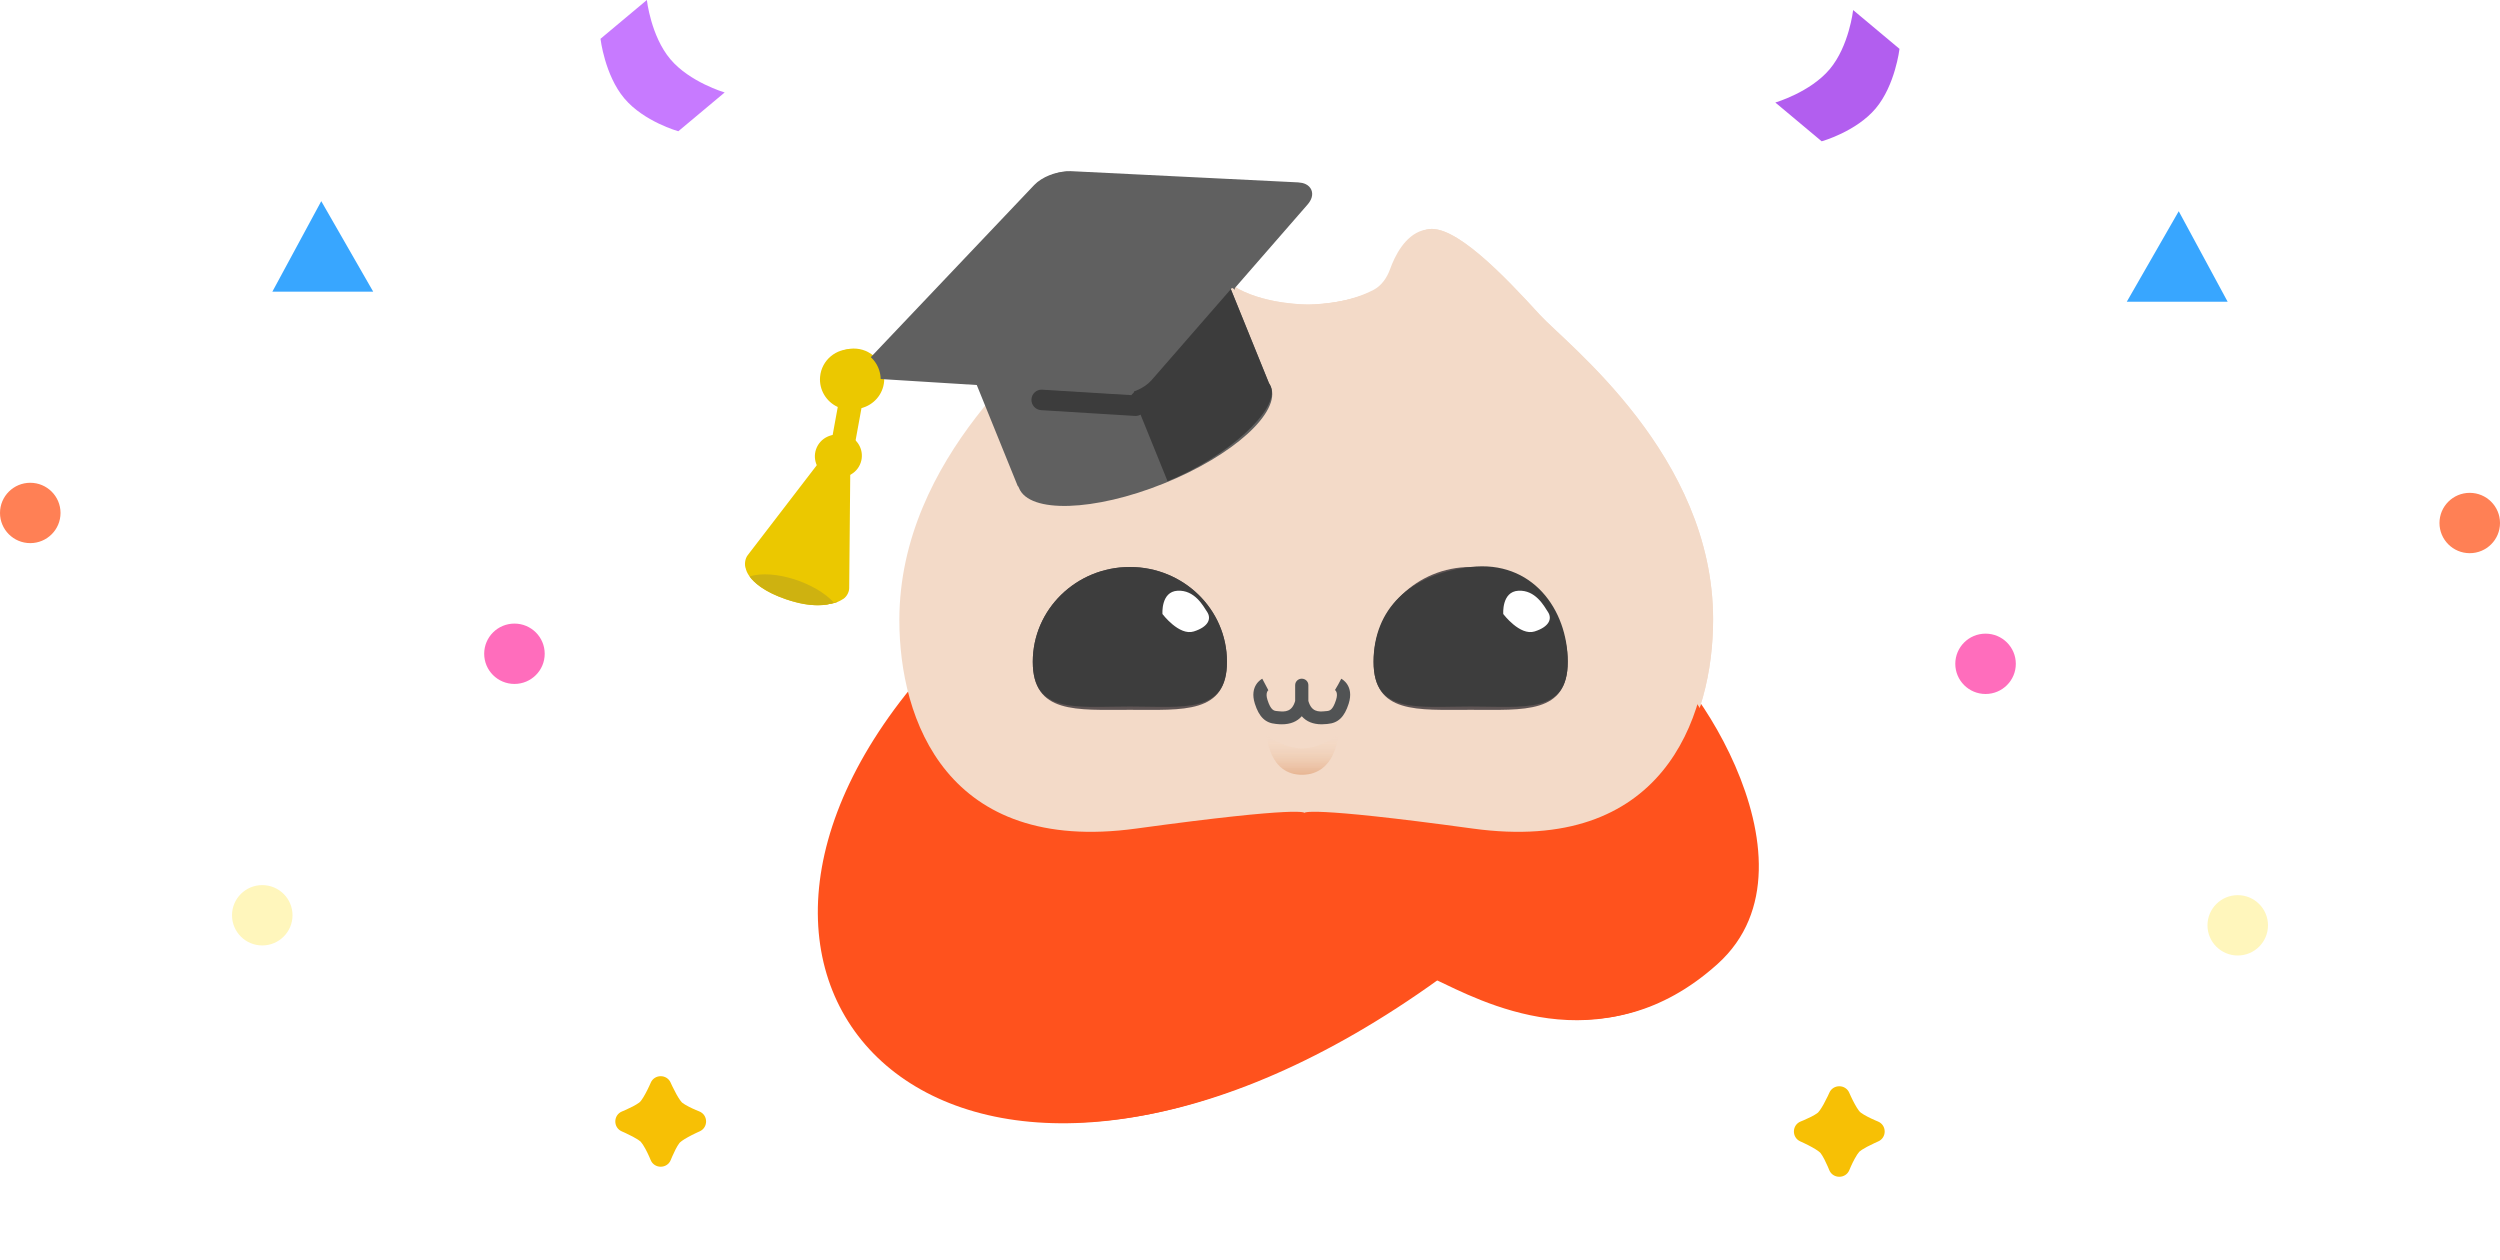 <svg width="248" height="125" viewBox="0 0 248 125" fill="none" xmlns="http://www.w3.org/2000/svg">
<path fill-rule="evenodd" clip-rule="evenodd" d="M59.57 3.848L64.169 -4.65241e-06C64.169 -4.65241e-06 64.566 3.576 66.496 5.869C68.425 8.162 71.888 9.172 71.888 9.172L67.289 13.02C67.289 13.02 63.877 12.07 61.933 9.76C59.989 7.45 59.57 3.848 59.57 3.848Z" fill="#C77AFF"/>
<path fill-rule="evenodd" clip-rule="evenodd" d="M67.644 113.176C67.8 113.064 68.005 112.938 68.244 112.805C68.494 112.666 68.766 112.528 69.039 112.399C69.135 112.353 69.224 112.312 69.303 112.277C69.349 112.256 69.38 112.242 69.395 112.236C70.281 111.852 70.254 110.59 69.353 110.245C69.341 110.24 69.313 110.229 69.272 110.212C69.201 110.184 69.121 110.151 69.034 110.114C68.789 110.009 68.545 109.896 68.321 109.78C68.043 109.637 67.821 109.502 67.69 109.397C67.666 109.378 67.648 109.362 67.636 109.35C67.593 109.307 67.531 109.231 67.46 109.13C67.351 108.976 67.23 108.78 67.102 108.551C66.963 108.302 66.825 108.031 66.695 107.759C66.649 107.664 66.608 107.576 66.572 107.497C66.551 107.451 66.537 107.419 66.531 107.404C66.152 106.538 64.917 106.545 64.548 107.416C64.542 107.43 64.529 107.461 64.509 107.506C64.475 107.582 64.436 107.669 64.392 107.762C64.269 108.027 64.137 108.291 64.003 108.534C63.868 108.78 63.74 108.988 63.628 109.14C63.575 109.214 63.528 109.269 63.495 109.303C63.474 109.324 63.437 109.355 63.387 109.392C63.244 109.498 63.034 109.625 62.779 109.759C62.548 109.88 62.297 109.999 62.045 110.11C61.956 110.15 61.874 110.185 61.801 110.215C61.759 110.233 61.73 110.245 61.717 110.25C60.823 110.607 60.81 111.863 61.695 112.239C61.709 112.245 61.74 112.258 61.783 112.277C61.858 112.31 61.942 112.348 62.032 112.389C62.29 112.508 62.547 112.634 62.783 112.76C62.98 112.865 63.152 112.965 63.291 113.055C63.416 113.136 63.504 113.204 63.542 113.242C63.548 113.248 63.555 113.255 63.562 113.262C63.684 113.394 63.849 113.644 64.024 113.967C64.153 114.204 64.279 114.463 64.395 114.723C64.435 114.814 64.472 114.898 64.503 114.974C64.522 115.017 64.534 115.047 64.539 115.06C64.901 115.969 66.193 115.964 66.548 115.052C66.553 115.039 66.564 115.011 66.581 114.97C66.609 114.899 66.643 114.82 66.68 114.734C66.785 114.49 66.899 114.246 67.014 114.023C67.151 113.759 67.28 113.545 67.384 113.411C67.41 113.377 67.431 113.352 67.446 113.337C67.487 113.297 67.555 113.241 67.644 113.176Z" fill="#F7C005"/>
<path fill-rule="evenodd" clip-rule="evenodd" d="M3.002 53.878C4.66 53.878 6.004 52.538 6.004 50.885C6.004 49.232 4.66 47.892 3.002 47.892C1.344 47.892 0 49.232 0 50.885C0 52.538 1.344 53.878 3.002 53.878Z" fill="#FF8055"/>
<path fill-rule="evenodd" clip-rule="evenodd" d="M51.033 67.847C52.691 67.847 54.035 66.507 54.035 64.853C54.035 63.2 52.691 61.86 51.033 61.86C49.375 61.86 48.031 63.2 48.031 64.853C48.031 66.507 49.375 67.847 51.033 67.847Z" fill="#FF6DBC"/>
<path fill-rule="evenodd" clip-rule="evenodd" d="M26.017 93.788C27.674 93.788 29.018 92.448 29.018 90.795C29.018 89.142 27.674 87.802 26.017 87.802C24.359 87.802 23.015 89.142 23.015 90.795C23.015 92.448 24.359 93.788 26.017 93.788Z" fill="#FFF6BC"/>
<path fill-rule="evenodd" clip-rule="evenodd" d="M31.869 19.955L37.023 28.935H27.017L31.869 19.955Z" fill="#38A6FF"/>
<path fill-rule="evenodd" clip-rule="evenodd" d="M188.43 4.846L183.831 0.998C183.831 0.998 183.434 4.573 181.505 6.866C179.575 9.159 176.112 10.17 176.112 10.17L180.711 14.018C180.711 14.018 184.123 13.068 186.067 10.758C188.011 8.447 188.43 4.846 188.43 4.846Z" fill="#B25EEF"/>
<path fill-rule="evenodd" clip-rule="evenodd" d="M180.356 114.174C180.2 114.062 179.995 113.936 179.756 113.803C179.506 113.664 179.234 113.526 178.961 113.397C178.865 113.351 178.777 113.31 178.697 113.275C178.651 113.254 178.62 113.24 178.605 113.233C177.719 112.85 177.745 111.588 178.647 111.242C178.659 111.238 178.687 111.227 178.728 111.21C178.8 111.181 178.879 111.148 178.965 111.111C179.211 111.007 179.455 110.893 179.679 110.778C179.957 110.635 180.179 110.5 180.31 110.395C180.334 110.375 180.352 110.359 180.364 110.348C180.407 110.304 180.469 110.229 180.54 110.128C180.649 109.974 180.77 109.777 180.898 109.549C181.037 109.3 181.175 109.029 181.305 108.757C181.351 108.662 181.392 108.573 181.428 108.495C181.449 108.449 181.463 108.417 181.469 108.402C181.848 107.536 183.083 107.543 183.452 108.414C183.458 108.428 183.471 108.459 183.491 108.503C183.525 108.58 183.564 108.666 183.608 108.76C183.731 109.025 183.863 109.289 183.997 109.532C184.132 109.778 184.26 109.986 184.372 110.138C184.426 110.212 184.472 110.267 184.505 110.3C184.526 110.322 184.563 110.352 184.613 110.389C184.756 110.496 184.966 110.622 185.221 110.756C185.452 110.878 185.703 110.997 185.955 111.108C186.044 111.147 186.126 111.182 186.199 111.213C186.241 111.231 186.27 111.242 186.283 111.248C187.177 111.604 187.19 112.861 186.305 113.236C186.291 113.242 186.26 113.255 186.217 113.275C186.142 113.308 186.058 113.345 185.968 113.387C185.71 113.506 185.453 113.632 185.217 113.758C185.02 113.863 184.848 113.963 184.709 114.053C184.585 114.134 184.496 114.202 184.458 114.24C184.452 114.246 184.445 114.253 184.438 114.26C184.316 114.392 184.151 114.642 183.976 114.964C183.847 115.202 183.721 115.461 183.605 115.72C183.565 115.812 183.528 115.896 183.497 115.971C183.478 116.015 183.466 116.044 183.461 116.058C183.099 116.967 181.807 116.961 181.452 116.049C181.447 116.037 181.436 116.009 181.419 115.968C181.391 115.897 181.357 115.817 181.32 115.732C181.215 115.487 181.101 115.244 180.985 115.02C180.849 114.756 180.72 114.543 180.616 114.408C180.59 114.374 180.569 114.349 180.554 114.335C180.513 114.294 180.445 114.239 180.356 114.174Z" fill="#F7C005"/>
<path fill-rule="evenodd" clip-rule="evenodd" d="M244.998 54.876C243.34 54.876 241.996 53.536 241.996 51.883C241.996 50.23 243.34 48.89 244.998 48.89C246.656 48.89 248 50.23 248 51.883C248 53.536 246.656 54.876 244.998 54.876Z" fill="#FF8055"/>
<path fill-rule="evenodd" clip-rule="evenodd" d="M196.967 68.844C195.309 68.844 193.965 67.504 193.965 65.851C193.965 64.198 195.309 62.858 196.967 62.858C198.625 62.858 199.969 64.198 199.969 65.851C199.969 67.504 198.625 68.844 196.967 68.844Z" fill="#FF6DBC"/>
<path fill-rule="evenodd" clip-rule="evenodd" d="M221.983 94.786C220.326 94.786 218.982 93.446 218.982 91.793C218.982 90.139 220.326 88.799 221.983 88.799C223.641 88.799 224.985 90.139 224.985 91.793C224.985 93.446 223.641 94.786 221.983 94.786Z" fill="#FFF6BC"/>
<path fill-rule="evenodd" clip-rule="evenodd" d="M216.131 20.953L210.977 29.932H220.983L216.131 20.953Z" fill="#38A6FF"/>
<path d="M138.314 26.086L135.96 25.239L135.96 25.239L138.314 26.086ZM141.562 22.236L140.866 19.835L140.866 19.836L141.562 22.236ZM136.69 28.135L135.512 25.929L135.512 25.929L136.69 28.135ZM129.821 29.66L129.839 27.162L129.817 27.162L129.795 27.162L129.821 29.66ZM122.951 28.135L121.778 30.34L121.779 30.34L122.951 28.135ZM121.327 26.086L118.973 26.927L118.973 26.927L121.327 26.086ZM118.08 22.236L118.769 19.836L118.769 19.836L118.08 22.236ZM106.822 30.683L104.973 28.998L104.973 28.998L106.822 30.683ZM105.124 32.334L103.41 30.512L103.388 30.533L103.366 30.555L105.124 32.334ZM105.124 32.334L106.838 34.156L106.861 34.135L106.883 34.114L105.124 32.334ZM89.634 60.897L92.136 60.901L92.136 60.901L89.634 60.897ZM90.484 68L92.448 69.55L93.211 68.585L92.91 67.392L90.484 68ZM90.264 68.278L88.3 66.728L88.299 66.729L90.264 68.278ZM142.835 96.572L143.889 94.308L142.558 93.688L141.369 94.545L142.835 96.572ZM143.656 96.963L144.86 94.774L144.799 94.74L144.736 94.71L143.656 96.963ZM143.656 96.963L142.452 99.151L142.513 99.184L142.576 99.215L143.656 96.963ZM170.468 95.063L168.789 93.209L168.789 93.209L170.468 95.063ZM168.803 69.262L166.413 68.52L166.059 69.664L166.731 70.658L168.803 69.262ZM170.007 60.897L172.508 60.901L172.508 60.901L170.007 60.897ZM154.517 32.334L156.228 30.514L156.228 30.514L154.517 32.334ZM152.819 30.683L154.666 29.001L154.666 29.001L152.819 30.683ZM140.669 26.933C140.859 26.404 141.131 25.807 141.474 25.331C141.827 24.841 142.106 24.681 142.258 24.637L140.866 19.836C139.234 20.305 138.121 21.424 137.412 22.408C136.694 23.404 136.234 24.476 135.96 25.239L140.669 26.933ZM137.867 30.341C139.386 29.534 140.239 28.13 140.669 26.933L135.96 25.239C135.88 25.462 135.783 25.635 135.692 25.756C135.602 25.874 135.537 25.916 135.512 25.929L137.867 30.341ZM129.821 29.66C129.802 32.159 129.803 32.159 129.803 32.159C129.803 32.159 129.804 32.159 129.804 32.159C129.805 32.159 129.806 32.159 129.807 32.159C129.809 32.159 129.811 32.159 129.813 32.159C129.818 32.159 129.823 32.159 129.83 32.159C129.843 32.159 129.859 32.159 129.88 32.159C129.921 32.159 129.976 32.158 130.045 32.157C130.183 32.154 130.376 32.149 130.612 32.137C131.084 32.113 131.741 32.063 132.5 31.958C133.98 31.754 136.028 31.319 137.868 30.341L135.512 25.929C134.417 26.511 133.03 26.839 131.809 27.008C131.218 27.089 130.708 27.128 130.35 27.146C130.172 27.155 130.034 27.159 129.946 27.161C129.901 27.162 129.87 27.162 129.852 27.162C129.842 27.162 129.837 27.162 129.835 27.162C129.834 27.162 129.834 27.162 129.834 27.162C129.835 27.162 129.835 27.162 129.836 27.162C129.837 27.162 129.837 27.162 129.838 27.162C129.838 27.162 129.838 27.162 129.839 27.162C129.839 27.162 129.839 27.162 129.821 29.66ZM121.779 30.34C123.62 31.319 125.668 31.754 127.148 31.958C127.908 32.063 128.565 32.113 129.036 32.137C129.273 32.149 129.465 32.154 129.603 32.157C129.672 32.158 129.728 32.159 129.769 32.159C129.789 32.159 129.806 32.159 129.819 32.159C129.826 32.159 129.831 32.159 129.836 32.159C129.838 32.159 129.84 32.159 129.842 32.159C129.843 32.159 129.844 32.159 129.844 32.159C129.845 32.159 129.845 32.159 129.846 32.159C129.846 32.159 129.847 32.159 129.821 29.66C129.795 27.162 129.796 27.162 129.796 27.162C129.796 27.162 129.797 27.162 129.797 27.162C129.797 27.162 129.798 27.162 129.798 27.162C129.799 27.162 129.8 27.162 129.8 27.162C129.801 27.162 129.801 27.162 129.8 27.162C129.798 27.162 129.792 27.162 129.783 27.162C129.765 27.162 129.733 27.162 129.689 27.161C129.6 27.159 129.462 27.155 129.284 27.146C128.926 27.128 128.416 27.089 127.826 27.008C126.605 26.839 125.219 26.511 124.124 25.93L121.779 30.34ZM118.973 26.927C119.403 28.125 120.257 29.531 121.778 30.34L124.124 25.93C124.102 25.918 124.037 25.877 123.948 25.759C123.857 25.64 123.761 25.467 123.681 25.244L118.973 26.927ZM117.39 24.637C117.54 24.68 117.817 24.839 118.169 25.327C118.511 25.802 118.783 26.398 118.973 26.927L123.681 25.245C123.407 24.481 122.947 23.409 122.228 22.412C121.518 21.427 120.404 20.306 118.769 19.836L117.39 24.637ZM108.672 32.369C110.393 30.484 112.443 28.293 114.358 26.671C115.32 25.856 116.152 25.269 116.815 24.933C117.561 24.555 117.657 24.714 117.39 24.637L118.769 19.836C117.171 19.376 115.623 19.93 114.545 20.477C113.382 21.066 112.21 21.934 111.12 22.857C108.929 24.712 106.682 27.127 104.973 28.998L108.672 32.369ZM106.839 34.156C107.549 33.49 108.227 32.856 108.672 32.368L104.973 28.998C104.691 29.307 104.191 29.779 103.41 30.512L106.839 34.156ZM103.366 30.555C103.351 30.57 103.337 30.583 103.326 30.594C103.316 30.605 103.306 30.615 103.299 30.623C103.292 30.63 103.287 30.636 103.284 30.64C103.282 30.642 103.28 30.643 103.28 30.644C103.279 30.644 103.279 30.645 103.279 30.645C103.279 30.645 103.279 30.645 103.278 30.645C103.278 30.645 103.278 30.645 103.278 30.645C103.278 30.645 103.278 30.645 103.278 30.645C103.278 30.645 103.278 30.645 103.278 30.645C103.278 30.645 103.278 30.645 103.278 30.645C103.278 30.646 103.281 30.643 103.284 30.64C103.287 30.636 103.292 30.63 103.299 30.623C103.306 30.615 103.316 30.606 103.326 30.594C103.337 30.583 103.351 30.57 103.366 30.555L106.883 34.114C106.898 34.099 106.911 34.085 106.922 34.074C106.933 34.063 106.942 34.053 106.949 34.046C106.956 34.038 106.962 34.032 106.965 34.029C106.967 34.027 106.968 34.025 106.969 34.025C106.969 34.024 106.97 34.024 106.97 34.023C106.97 34.023 106.97 34.023 106.97 34.023C106.97 34.023 106.97 34.023 106.97 34.023C106.97 34.023 106.97 34.023 106.97 34.023C106.97 34.023 106.97 34.023 106.97 34.023C106.97 34.023 106.97 34.023 106.97 34.023C106.971 34.023 106.968 34.025 106.965 34.029C106.962 34.032 106.956 34.038 106.949 34.046C106.942 34.053 106.933 34.063 106.922 34.074C106.911 34.085 106.898 34.099 106.883 34.114L103.366 30.555ZM92.136 60.901C92.136 48.094 102.067 38.635 106.838 34.156L103.41 30.512C98.838 34.803 87.133 45.648 87.133 60.893L92.136 60.901ZM92.91 67.392C92.364 65.228 92.136 62.992 92.136 60.901L87.133 60.893C87.133 63.332 87.397 65.985 88.059 68.607L92.91 67.392ZM92.228 69.829L92.448 69.55L88.52 66.449L88.3 66.728L92.228 69.829ZM141.369 94.545C119.165 110.55 100.978 110.766 91.624 104.452C86.983 101.32 84.26 96.469 84.059 90.574C83.857 84.627 86.229 77.422 92.229 69.828L88.299 66.729C81.77 74.993 78.807 83.321 79.059 90.737C79.313 98.205 82.834 104.546 88.826 108.591C100.736 116.63 121.362 115.133 144.3 98.599L141.369 94.545ZM144.736 94.71C144.441 94.569 144.153 94.431 143.889 94.308L141.78 98.836C142.014 98.945 142.275 99.07 142.576 99.215L144.736 94.71ZM144.86 94.774L144.86 94.774L142.452 99.151L142.452 99.151L144.86 94.774ZM168.789 93.209C159.442 101.65 149.694 97.087 144.736 94.71L142.576 99.215C147.381 101.518 160.151 107.751 172.147 96.918L168.789 93.209ZM166.731 70.658C168.997 74.01 171.118 78.407 171.808 82.647C172.49 86.843 171.743 90.54 168.789 93.209L172.147 96.918C176.779 92.734 177.595 87.073 176.746 81.853C175.904 76.675 173.4 71.598 170.875 67.865L166.731 70.658ZM167.505 60.893C167.505 63.358 167.189 66.016 166.413 68.52L171.193 70.004C172.143 66.935 172.508 63.766 172.508 60.901L167.505 60.893ZM152.805 34.153C157.577 38.631 167.505 48.088 167.505 60.893L172.508 60.901C172.508 45.653 160.8 34.805 156.228 30.514L152.805 34.153ZM150.972 32.366C151.417 32.853 152.095 33.487 152.805 34.153L156.228 30.514C155.447 29.781 154.948 29.31 154.666 29.001L150.972 32.366ZM142.258 24.637C141.992 24.714 142.088 24.555 142.832 24.932C143.493 25.268 144.325 25.854 145.287 26.669C147.201 28.29 149.251 30.481 150.972 32.366L154.666 29.001C152.957 27.13 150.71 24.714 148.519 22.859C147.428 21.936 146.255 21.067 145.092 20.477C144.012 19.93 142.463 19.376 140.866 19.835L142.258 24.637Z" fill="white"/>
<path d="M87.08 35.734L85.107 37.268L86.941 39.618L88.937 37.41L87.08 35.734ZM87.116 35.694L88.932 37.415L88.932 37.415L87.116 35.694ZM84.968 34.586L84.754 37.075L84.754 37.075L84.968 34.586ZM81.708 37.314L84.2 37.536L84.2 37.536L81.708 37.314ZM83.459 40.308L85.92 40.76L86.271 38.842L84.493 38.034L83.459 40.308ZM82.951 43.089L83.411 45.545L85.103 45.231L85.412 43.541L82.951 43.089ZM81.306 44.502L78.942 43.684L78.941 43.685L81.306 44.502ZM81.306 44.503L83.671 45.321L83.671 45.319L81.306 44.503ZM81.379 46.084L83.365 47.606L84.274 46.421L83.658 45.059L81.379 46.084ZM74.523 55.015L72.537 53.493L72.537 53.493L74.523 55.015ZM74.342 56.366L76.819 56.022L76.775 55.707L76.653 55.414L74.342 56.366ZM78.309 59.379L77.499 61.742L77.499 61.742L78.309 59.379ZM83.516 59.486L82.514 57.195L82.217 57.324L81.963 57.525L83.516 59.486ZM84.233 58.349L81.732 58.32L81.732 58.32L84.233 58.349ZM84.346 47.103L83.18 44.89L81.859 45.583L81.844 47.074L84.346 47.103ZM85.379 45.901L83.015 45.083L83.014 45.084L85.379 45.901ZM85.38 45.9L87.744 46.719L87.745 46.718L85.38 45.9ZM84.872 43.687L82.411 43.235L82.176 44.519L83.098 45.447L84.872 43.687ZM85.457 40.482L84.828 38.063L83.283 38.462L82.996 40.03L85.457 40.482ZM87.703 37.837L90.195 38.059L90.195 38.059L87.703 37.837ZM87.666 37.037L87.816 34.543L84.631 34.347L85.205 37.483L87.666 37.037ZM97.036 37.614L99.355 36.68L98.762 35.217L97.186 35.12L97.036 37.614ZM101.301 48.14L98.982 49.075L99.235 49.698L99.766 50.111L101.301 48.14ZM101.424 48.331L99.099 49.251L99.101 49.256L101.424 48.331ZM101.432 48.353L99.11 49.278L99.114 49.287L101.432 48.353ZM115.782 47.897L116.721 50.214L115.782 47.897ZM126.439 38.329L124.089 39.182L124.093 39.193L124.098 39.205L126.439 38.329ZM126.423 38.286L128.741 37.351L128.741 37.351L126.423 38.286ZM126.237 37.938L123.918 38.873L124.017 39.118L124.166 39.337L126.237 37.938ZM124.044 32.528L126.363 31.593L126.363 31.593L124.044 32.528ZM122.246 28.089L120.358 26.446L119.351 27.601L119.927 29.023L122.246 28.089ZM129.341 19.952L127.453 18.309L127.453 18.309L129.341 19.952ZM128.757 18.584L128.639 21.079L128.639 21.079L128.757 18.584ZM106.192 17.486L106.31 14.991L106.31 14.991L106.192 17.486ZM103.314 18.639L105.13 20.36L105.13 20.36L103.314 18.639ZM88.937 37.41C88.935 37.412 88.934 37.414 88.932 37.415L85.3 33.973C85.274 34.001 85.248 34.029 85.222 34.058L88.937 37.41ZM84.754 37.075C84.899 37.088 85.021 37.157 85.107 37.268L89.052 34.2C88.147 33.039 86.772 32.236 85.182 32.097L84.754 37.075ZM84.2 37.536C84.224 37.262 84.472 37.051 84.754 37.075L85.182 32.097C82.16 31.834 79.482 34.064 79.216 37.093L84.2 37.536ZM84.493 38.034C84.3 37.946 84.182 37.745 84.2 37.536L79.216 37.093C79.007 39.481 80.363 41.644 82.426 42.581L84.493 38.034ZM85.412 43.541L85.92 40.76L80.998 39.855L80.49 42.636L85.412 43.541ZM83.671 45.319C83.628 45.446 83.52 45.525 83.411 45.545L82.491 40.632C80.906 40.926 79.509 42.041 78.942 43.684L83.671 45.319ZM83.671 45.319L83.672 45.318L78.941 43.685L78.941 43.686L83.671 45.319ZM83.658 45.059C83.693 45.136 83.701 45.234 83.671 45.321L78.941 43.685C78.539 44.849 78.629 46.069 79.099 47.109L83.658 45.059ZM76.509 56.537L83.365 47.606L79.393 44.562L72.537 53.493L76.509 56.537ZM76.653 55.414C76.778 55.714 76.76 55.927 76.75 56.005C76.739 56.085 76.701 56.288 76.509 56.537L72.537 53.493C72.078 54.092 71.866 54.77 71.79 55.338C71.715 55.904 71.74 56.617 72.031 57.318L76.653 55.414ZM79.119 57.017C77.569 56.484 76.979 55.939 76.801 55.738C76.71 55.635 76.703 55.597 76.725 55.647C76.736 55.671 76.752 55.713 76.769 55.775C76.778 55.806 76.787 55.842 76.795 55.883C76.799 55.904 76.804 55.925 76.808 55.949C76.81 55.96 76.812 55.972 76.814 55.984C76.814 55.99 76.816 55.997 76.816 56.003C76.817 56.006 76.817 56.009 76.818 56.012C76.818 56.014 76.818 56.016 76.819 56.017C76.819 56.02 76.819 56.022 74.342 56.366C71.865 56.709 71.865 56.712 71.865 56.714C71.865 56.715 71.866 56.718 71.866 56.719C71.867 56.723 71.867 56.726 71.868 56.729C71.869 56.736 71.87 56.743 71.871 56.75C71.873 56.764 71.875 56.778 71.878 56.793C71.883 56.823 71.889 56.854 71.896 56.888C71.91 56.955 71.927 57.029 71.95 57.111C71.995 57.273 72.06 57.46 72.151 57.666C72.336 58.082 72.622 58.557 73.058 59.048C73.932 60.034 75.325 60.996 77.499 61.742L79.119 57.017ZM83.516 59.486C81.963 57.525 81.965 57.523 81.967 57.522C81.967 57.522 81.969 57.52 81.97 57.52C81.972 57.518 81.974 57.516 81.976 57.514C81.981 57.511 81.985 57.508 81.989 57.505C81.998 57.498 82.006 57.492 82.014 57.486C82.03 57.474 82.044 57.464 82.058 57.454C82.086 57.435 82.109 57.419 82.128 57.408C82.147 57.396 82.161 57.388 82.171 57.383C82.18 57.378 82.186 57.375 82.186 57.375C82.186 57.375 82.18 57.378 82.17 57.382C82.159 57.386 82.143 57.391 82.121 57.398C82.077 57.411 82.008 57.429 81.912 57.444C81.541 57.503 80.656 57.544 79.119 57.017L77.499 61.742C79.686 62.493 81.404 62.587 82.706 62.379C83.352 62.276 83.87 62.103 84.267 61.922C84.464 61.832 84.629 61.742 84.763 61.659C84.829 61.618 84.888 61.579 84.939 61.543C84.965 61.525 84.988 61.508 85.01 61.492C85.021 61.484 85.031 61.476 85.041 61.469C85.046 61.465 85.051 61.461 85.055 61.457C85.058 61.456 85.06 61.454 85.062 61.452C85.064 61.451 85.065 61.45 85.066 61.449C85.068 61.448 85.069 61.447 83.516 59.486ZM81.732 58.32C81.735 57.997 81.834 57.798 81.895 57.7C81.952 57.608 82.124 57.365 82.514 57.195L84.518 61.776C85.31 61.432 85.838 60.838 86.152 60.331C86.47 59.816 86.727 59.137 86.735 58.377L81.732 58.32ZM81.844 47.074L81.732 58.32L86.735 58.377L86.847 47.131L81.844 47.074ZM83.014 45.084C83.044 44.997 83.109 44.928 83.18 44.89L85.511 49.315C86.519 48.786 87.342 47.883 87.744 46.719L83.014 45.084ZM83.015 45.081L83.015 45.083L87.744 46.72L87.744 46.719L83.015 45.081ZM83.098 45.447C83.01 45.358 82.968 45.217 83.015 45.082L87.745 46.718C88.344 44.983 87.852 43.141 86.645 41.927L83.098 45.447ZM82.996 40.03L82.411 43.235L87.332 44.139L87.918 40.934L82.996 40.03ZM85.211 37.615C85.192 37.826 85.04 38.008 84.828 38.063L86.086 42.901C88.272 42.337 89.985 40.451 90.195 38.059L85.211 37.615ZM85.205 37.483C85.213 37.523 85.215 37.567 85.211 37.615L90.195 38.059C90.239 37.56 90.214 37.067 90.126 36.591L85.205 37.483ZM97.186 35.12L87.816 34.543L87.515 39.531L96.885 40.108L97.186 35.12ZM103.62 47.206L99.355 36.68L94.717 38.549L98.982 49.075L103.62 47.206ZM103.748 47.411C103.744 47.402 103.512 46.695 102.836 46.17L99.766 50.111C99.225 49.69 99.048 49.122 99.099 49.251L103.748 47.411ZM103.755 47.428L103.746 47.406L99.101 49.256L99.11 49.278L103.755 47.428ZM114.844 45.58C111.593 46.889 108.554 47.547 106.32 47.618C105.193 47.654 104.41 47.535 103.946 47.376C103.473 47.214 103.634 47.129 103.751 47.419L99.114 49.287C99.743 50.841 101.091 51.678 102.327 52.102C103.571 52.529 105.017 52.66 106.487 52.613C109.447 52.519 113.071 51.685 116.721 50.214L114.844 45.58ZM124.098 39.205C123.991 38.922 124.161 38.89 123.923 39.345C123.692 39.788 123.203 40.416 122.367 41.168C120.708 42.658 118.075 44.278 114.844 45.58L116.721 50.214C120.35 48.752 123.522 46.855 125.715 44.886C126.804 43.908 127.753 42.821 128.358 41.664C128.957 40.519 129.364 39.004 128.781 37.454L124.098 39.205ZM124.104 39.22C124.099 39.207 124.094 39.194 124.089 39.182L128.789 37.477C128.774 37.435 128.758 37.393 128.741 37.351L124.104 39.22ZM124.166 39.337C124.143 39.304 124.122 39.264 124.104 39.22L128.741 37.351C128.624 37.062 128.478 36.791 128.307 36.539L124.166 39.337ZM121.726 33.462L123.918 38.873L128.555 37.004L126.363 31.593L121.726 33.462ZM119.927 29.023L121.726 33.462L126.363 31.593L124.564 27.154L119.927 29.023ZM127.453 18.309L120.358 26.446L124.133 29.731L131.228 21.594L127.453 18.309ZM128.639 21.079C128.628 21.079 128.451 21.071 128.199 20.943C127.927 20.805 127.553 20.511 127.333 19.996C127.113 19.481 127.16 19.009 127.248 18.719C127.33 18.449 127.446 18.317 127.453 18.309L131.228 21.594C131.774 20.968 132.604 19.611 131.935 18.042C131.264 16.472 129.707 16.129 128.875 16.088L128.639 21.079ZM106.074 19.982L128.639 21.079L128.875 16.088L106.31 14.991L106.074 19.982ZM105.13 20.36C105.123 20.368 105.155 20.333 105.247 20.275C105.335 20.219 105.449 20.16 105.578 20.108C105.707 20.057 105.829 20.021 105.931 20.001C106.038 19.98 106.085 19.982 106.074 19.982L106.31 14.991C105.382 14.945 104.458 15.17 103.709 15.47C102.96 15.771 102.137 16.245 101.498 16.919L105.13 20.36ZM88.932 37.415L105.13 20.36L101.498 16.919L85.3 33.973L88.932 37.415Z" fill="white"/>
<g clip-path="url(#clip0)">
<path d="M157.769 79.493C157.625 79.37 157.47 79.249 157.297 79.129C143.307 69.445 109.317 84.299 99.979 77.785C94.065 73.659 115.255 37.107 90.198 68.824C65.141 100.54 97.627 129.657 142.769 97.118C147.094 99.132 159.079 105.835 170.402 95.609C181.725 85.382 166.211 63.988 162.819 63.988C159.426 63.988 157.769 79.493 157.769 79.493Z" fill="#FF521D"/>
<path d="M141.496 22.782C139.712 23.296 138.713 25.339 138.249 26.631C137.946 27.474 137.413 28.262 136.624 28.68C133.689 30.241 129.755 30.206 129.755 30.206C129.755 30.206 125.821 30.241 122.886 28.68C122.098 28.262 121.564 27.474 121.261 26.631C120.797 25.339 119.798 23.296 118.014 22.782C115.351 22.016 110.187 27.473 106.757 31.229C104.115 34.123 89.569 45.178 89.569 61.443C89.569 71.351 94.279 84.702 113.051 82.129C129.761 79.84 129.755 80.572 129.755 80.572C129.755 80.572 129.749 79.84 146.459 82.129C165.232 84.702 169.941 71.351 169.941 61.443C169.941 45.178 155.396 34.123 152.753 31.229C149.323 27.473 144.159 22.016 141.496 22.782Z" fill="#F6E1D1"/>
<path d="M141.496 22.782C139.712 23.296 138.713 25.339 138.249 26.631C137.946 27.474 137.413 28.262 136.624 28.68C133.689 30.241 129.755 30.206 129.755 30.206C129.755 30.206 125.821 30.241 122.886 28.68C122.098 28.262 121.564 27.474 121.261 26.631C120.797 25.339 119.798 23.296 118.014 22.782C115.351 22.016 110.187 27.473 106.757 31.229C104.115 34.123 89.569 45.178 89.569 61.443C89.569 71.351 94.279 84.702 113.051 82.129C129.761 79.84 129.755 80.572 129.755 80.572C129.755 80.572 129.749 79.84 146.459 82.129C165.232 84.702 169.941 71.351 169.941 61.443C169.941 45.178 155.396 34.123 152.753 31.229C149.323 27.473 144.159 22.016 141.496 22.782Z" fill="#F3DAC8"/>
<g filter="url(#filter0_i)">
<path d="M146.242 74.983C151.562 74.983 155.873 70.774 155.873 65.582C155.873 60.389 151.562 56.18 146.242 56.18C140.923 56.18 136.611 60.389 136.611 65.582C136.611 70.774 140.923 74.983 146.242 74.983Z" fill="#FFF4EC"/>
</g>
<path d="M146.242 70.348C151.562 70.348 155.873 70.774 155.873 65.582C155.873 60.389 151.562 56.18 146.242 56.18C140.923 56.18 136.611 60.389 136.611 65.582C136.611 70.774 140.923 70.348 146.242 70.348Z" fill="#5E5454"/>
<path fill-rule="evenodd" clip-rule="evenodd" d="M146.242 70.022C151.562 70.022 155.873 70.774 155.873 65.582C155.873 60.389 152.34 55.478 146.242 56.18C140.144 56.882 136.611 60.389 136.611 65.582C136.611 70.774 140.923 70.022 146.242 70.022Z" fill="#3D3D3D"/>
<path fill-rule="evenodd" clip-rule="evenodd" d="M152.584 62.574C154.041 62.113 154.338 61.312 153.921 60.659C153.502 60.005 152.653 58.443 150.977 58.534C149.302 58.624 149.476 60.846 149.476 60.846C149.476 60.846 151.128 63.034 152.584 62.574Z" fill="white"/>
<g filter="url(#filter1_i)">
<path d="M112.436 74.983C117.755 74.983 122.067 70.774 122.067 65.582C122.067 60.389 117.755 56.18 112.436 56.18C107.116 56.18 102.804 60.389 102.804 65.582C102.804 70.774 107.116 74.983 112.436 74.983Z" fill="#FFF4EC"/>
</g>
<path d="M112.436 70.348C117.755 70.348 122.067 70.774 122.067 65.582C122.067 60.389 117.755 56.18 112.436 56.18C107.116 56.18 102.804 60.389 102.804 65.582C102.804 70.774 107.116 70.348 112.436 70.348Z" fill="#5E5454"/>
<path fill-rule="evenodd" clip-rule="evenodd" d="M102.804 65.582C102.804 70.774 107.116 70.022 112.436 70.022C117.755 70.022 122.067 70.774 122.067 65.582C122.067 60.389 117.755 56.18 112.436 56.18C107.116 56.18 102.804 60.389 102.804 65.582Z" fill="#3D3D3D"/>
<path fill-rule="evenodd" clip-rule="evenodd" d="M115.67 60.846C115.67 60.846 117.321 63.034 118.778 62.574C120.235 62.113 120.532 61.312 120.114 60.659C119.696 60.005 118.847 58.443 117.171 58.534C115.496 58.624 115.67 60.846 115.67 60.846Z" fill="white"/>
<path fill-rule="evenodd" clip-rule="evenodd" d="M133.105 67.83L132.782 68.386C132.817 68.409 133.122 68.626 132.891 69.356C132.555 70.419 132.233 70.447 131.949 70.472L131.825 70.485C131.115 70.564 130.452 70.543 130.143 69.469L130.143 67.898C130.143 67.545 129.849 67.259 129.488 67.259C129.126 67.259 128.833 67.545 128.833 67.898L128.833 68.279C128.833 68.28 128.832 69.469 128.832 69.469C128.523 70.543 127.859 70.564 127.151 70.485L127.026 70.472C126.742 70.447 126.421 70.419 126.084 69.356C125.853 68.626 126.158 68.409 126.193 68.386L126.169 68.399L125.571 67.262C125.517 67.289 124.265 67.941 124.832 69.734C125.25 71.053 125.871 71.655 126.91 71.746L127.003 71.756C127.179 71.775 127.348 71.785 127.51 71.785C128.362 71.785 129.022 71.516 129.487 70.984C129.953 71.516 130.613 71.785 131.465 71.785C131.627 71.785 131.796 71.775 131.972 71.756L132.065 71.746C133.104 71.655 133.725 71.053 134.143 69.734C134.71 67.941 133.458 67.289 133.405 67.262L133.105 67.83Z" fill="#515354"/>
<path fill-rule="evenodd" clip-rule="evenodd" d="M126.012 72.909C126.012 72.909 127.772 74.19 129.557 74.175C131.342 74.16 133.102 72.849 133.102 72.849C133.102 72.849 132.888 76.747 129.557 76.791C126.227 76.835 126.012 72.909 126.012 72.909Z" fill="url(#paint0_linear)" style="mix-blend-mode:multiply"/>
<path fill-rule="evenodd" clip-rule="evenodd" d="M121.066 25.207L112.474 37.096L96.088 35.262L101.31 48.137C101.384 48.195 101.41 48.273 101.441 48.349C102.467 50.88 108.891 50.68 115.788 47.904C122.686 45.127 127.445 40.825 126.419 38.295C126.37 38.173 126.308 38.057 126.233 37.947L121.066 25.207Z" fill="#606060"/>
<path fill-rule="evenodd" clip-rule="evenodd" d="M113.496 41.066C113.328 41.16 113.135 41.205 112.938 41.193L103.632 40.62C103.072 40.586 102.643 40.103 102.674 39.541C102.705 38.98 103.184 38.553 103.744 38.587L112.575 39.131L112.844 38.843C112.721 35.655 116.008 31.722 116.008 31.722L121.067 25.207L124.038 32.533L126.234 37.947C126.308 38.056 126.37 38.172 126.42 38.294C127.335 40.55 122.028 45.309 116.173 47.666C116.173 47.666 114.755 44.17 113.496 41.066Z" fill="#3C3C3C"/>
<path fill-rule="evenodd" clip-rule="evenodd" d="M87.657 37.027C86.714 36.968 86.475 36.367 87.123 35.684L103.307 18.63C103.955 17.947 105.244 17.431 106.185 17.477L128.749 18.592C129.69 18.639 129.952 19.252 129.334 19.962L114.205 37.328C113.587 38.038 112.324 38.565 111.378 38.506L87.657 37.027Z" fill="#606060" stroke="#606060" stroke-linejoin="round"/>
<path d="M82.79 43.975C82.742 44.525 83.151 45.01 83.703 45.059C84.256 45.107 84.742 44.701 84.79 44.15L85.459 40.482C86.659 40.174 87.592 39.141 87.705 37.84C87.849 36.193 86.622 34.734 84.965 34.588C83.311 34.443 81.847 35.663 81.704 37.313C81.591 38.612 82.329 39.793 83.459 40.307L82.79 43.975Z" fill="#EBC800"/>
<path d="M85.381 45.901C85.767 44.78 85.168 43.558 84.043 43.171C82.918 42.784 81.692 43.379 81.305 44.5L81.305 44.502C80.918 45.623 81.517 46.845 82.642 47.232C83.768 47.618 84.994 47.023 85.38 45.903L85.381 45.901Z" fill="#EBC800"/>
<path d="M82.32 44.854L84.358 45.555L84.24 58.35C84.236 58.786 83.924 59.312 83.523 59.486C83.523 59.486 82.039 60.657 78.313 59.376C74.587 58.095 74.341 56.36 74.341 56.36C74.176 55.961 74.254 55.359 74.522 55.01L82.32 44.854Z" fill="#EBC800"/>
<path fill-rule="evenodd" clip-rule="evenodd" d="M83.078 59.714C82.395 59.975 80.891 60.261 78.314 59.376C76.148 58.631 75.158 57.733 74.709 57.112C77.118 56.372 81.264 57.729 83.078 59.714Z" fill="#CEB210"/>
</g>
<g clip-path="url(#clip1)">
<path d="M157.416 79.56C157.273 79.437 157.117 79.315 156.945 79.196C142.954 69.512 108.965 84.366 99.626 77.851C93.712 73.725 114.903 37.173 89.846 68.89C64.789 100.607 97.275 129.724 142.416 97.184C146.741 99.199 158.726 105.902 170.049 95.675C181.373 85.449 165.859 64.054 162.466 64.054C159.073 64.054 157.416 79.56 157.416 79.56Z" fill="#FF521D"/>
<path d="M141.144 22.848C139.359 23.362 138.361 25.406 137.896 26.698C137.593 27.541 137.06 28.328 136.272 28.747C133.337 30.307 129.403 30.272 129.403 30.272C129.403 30.272 125.469 30.307 122.533 28.747C121.745 28.328 121.212 27.541 120.909 26.698C120.444 25.406 119.446 23.362 117.662 22.848C114.999 22.082 109.834 27.54 106.404 31.295C103.762 34.189 89.216 45.244 89.216 61.509C89.216 71.418 93.926 84.768 112.699 82.195C129.409 79.906 129.403 80.639 129.403 80.639C129.403 80.639 129.397 79.906 146.107 82.195C164.879 84.768 169.589 71.418 169.589 61.509C169.589 45.244 155.043 34.189 152.401 31.295C148.971 27.54 143.807 22.082 141.144 22.848Z" fill="#F3DAC8"/>
<path d="M145.89 70.414C151.209 70.414 155.521 70.84 155.521 65.648C155.521 60.456 151.209 56.246 145.89 56.246C140.57 56.246 136.258 60.456 136.258 65.648C136.258 70.84 140.57 70.414 145.89 70.414Z" fill="#5E5454"/>
<path fill-rule="evenodd" clip-rule="evenodd" d="M145.89 70.088C151.209 70.088 155.521 70.84 155.521 65.648C155.521 60.456 151.988 55.545 145.89 56.246C139.791 56.948 136.258 60.456 136.258 65.648C136.258 70.84 140.57 70.088 145.89 70.088Z" fill="#3D3D3D"/>
<path fill-rule="evenodd" clip-rule="evenodd" d="M152.232 62.64C153.688 62.18 153.986 61.379 153.568 60.725C153.15 60.072 152.3 58.51 150.625 58.6C148.949 58.69 149.124 60.913 149.124 60.913C149.124 60.913 150.775 63.101 152.232 62.64Z" fill="white"/>
<path d="M112.083 70.414C117.403 70.414 121.715 70.84 121.715 65.648C121.715 60.456 117.403 56.246 112.083 56.246C106.764 56.246 102.452 60.456 102.452 65.648C102.452 70.84 106.764 70.414 112.083 70.414Z" fill="#5E5454"/>
<path fill-rule="evenodd" clip-rule="evenodd" d="M102.452 65.648C102.452 70.84 106.764 70.088 112.083 70.088C117.403 70.088 121.715 70.84 121.715 65.648C121.715 60.456 117.403 56.246 112.083 56.246C106.764 56.246 102.452 60.456 102.452 65.648Z" fill="#3D3D3D"/>
<path fill-rule="evenodd" clip-rule="evenodd" d="M115.317 60.913C115.317 60.913 116.969 63.101 118.425 62.64C119.882 62.18 120.179 61.379 119.762 60.725C119.343 60.072 118.494 58.51 116.819 58.6C115.143 58.69 115.317 60.913 115.317 60.913Z" fill="white"/>
<path fill-rule="evenodd" clip-rule="evenodd" d="M132.753 67.897L132.429 68.452C132.465 68.475 132.769 68.692 132.539 69.423C132.202 70.486 131.88 70.514 131.596 70.539L131.472 70.551C130.763 70.63 130.099 70.609 129.79 69.535V67.965C129.79 67.611 129.497 67.325 129.135 67.325C128.774 67.325 128.48 67.611 128.48 67.965V68.345C128.48 68.346 128.48 69.535 128.48 69.535C128.17 70.61 127.506 70.63 126.798 70.551L126.674 70.539C126.39 70.514 126.068 70.486 125.731 69.423C125.501 68.692 125.806 68.475 125.841 68.452L125.817 68.465L125.218 67.328C125.165 67.355 123.913 68.007 124.48 69.8C124.898 71.12 125.519 71.722 126.557 71.812L126.651 71.822C126.827 71.842 126.996 71.851 127.158 71.851C128.01 71.851 128.67 71.582 129.135 71.05C129.6 71.582 130.26 71.851 131.112 71.851C131.274 71.851 131.443 71.841 131.619 71.822L131.713 71.812C132.752 71.722 133.372 71.12 133.79 69.8C134.357 68.008 133.106 67.355 133.052 67.329L132.753 67.897Z" fill="#515354"/>
<path fill-rule="evenodd" clip-rule="evenodd" d="M125.66 72.975C125.66 72.975 127.42 74.257 129.205 74.242C130.99 74.226 132.75 72.915 132.75 72.915C132.75 72.915 132.535 76.813 129.205 76.857C125.874 76.901 125.66 72.975 125.66 72.975Z" fill="url(#paint1_linear)" style="mix-blend-mode:multiply"/>
<path fill-rule="evenodd" clip-rule="evenodd" d="M120.716 25.274L112.122 37.162L95.736 35.331L100.955 48.204C101.03 48.262 101.056 48.34 101.087 48.417C102.112 50.946 108.536 50.746 115.434 47.968C122.333 45.191 127.093 40.889 126.068 38.359C126.018 38.237 125.956 38.121 125.881 38.012L120.716 25.274Z" fill="#606060"/>
<path fill-rule="evenodd" clip-rule="evenodd" d="M113.143 41.132C112.975 41.226 112.782 41.272 112.585 41.26L103.278 40.688C102.718 40.654 102.289 40.171 102.32 39.609C102.351 39.048 102.831 38.621 103.391 38.655L112.223 39.197L112.492 38.91C112.369 35.721 115.657 31.789 115.657 31.789L120.717 25.274L123.687 32.598L125.882 38.011C125.956 38.12 126.018 38.236 126.068 38.359C126.982 40.614 121.675 45.373 115.819 47.731C115.819 47.731 114.401 44.236 113.143 41.132Z" fill="#3C3C3C"/>
<path fill-rule="evenodd" clip-rule="evenodd" d="M87.303 37.095C86.36 37.036 86.12 36.436 86.769 35.752L102.956 18.698C103.604 18.015 104.893 17.499 105.834 17.546L128.398 18.657C129.339 18.703 129.601 19.316 128.983 20.026L113.851 37.392C113.233 38.102 111.97 38.63 111.024 38.571L87.303 37.095Z" fill="#606060" stroke="#606060" stroke-linejoin="round"/>
<path d="M82.437 44.042C82.389 44.592 82.798 45.077 83.35 45.126C83.903 45.174 84.389 44.767 84.437 44.217L85.106 40.548C86.306 40.24 87.239 39.207 87.352 37.906C87.496 36.259 86.27 34.799 84.613 34.654C82.959 34.509 81.496 35.729 81.352 37.38C81.239 38.678 81.977 39.86 83.106 40.373L82.437 44.042Z" fill="#EBC800"/>
<path d="M85.028 45.967C85.415 44.846 84.816 43.624 83.691 43.237C82.565 42.851 81.34 43.446 80.953 44.567L80.952 44.568C80.566 45.689 81.164 46.912 82.29 47.298C83.415 47.685 84.641 47.09 85.028 45.969L85.028 45.967Z" fill="#EBC800"/>
<path d="M81.968 44.92L84.006 45.62L83.886 58.416C83.882 58.852 83.571 59.378 83.169 59.553C83.169 59.553 81.685 60.723 77.96 59.443C74.234 58.163 73.989 56.428 73.989 56.428C73.823 56.028 73.902 55.426 74.17 55.078L81.968 44.92Z" fill="#EBC800"/>
<path fill-rule="evenodd" clip-rule="evenodd" d="M82.726 59.78C82.043 60.041 80.539 60.329 77.96 59.443C75.794 58.698 74.805 57.8 74.356 57.179C76.765 56.438 80.911 57.794 82.726 59.78Z" fill="#CEB210"/>
</g>
<defs>
<filter id="filter0_i" x="136.611" y="55.18" width="19.263" height="19.803" filterUnits="userSpaceOnUse" color-interpolation-filters="sRGB">
<feFlood flood-opacity="0" result="BackgroundImageFix"/>
<feBlend mode="normal" in="SourceGraphic" in2="BackgroundImageFix" result="shape"/>
<feColorMatrix in="SourceAlpha" type="matrix" values="0 0 0 0 0 0 0 0 0 0 0 0 0 0 0 0 0 0 127 0" result="hardAlpha"/>
<feOffset dy="-1"/>
<feGaussianBlur stdDeviation="1.5"/>
<feComposite in2="hardAlpha" operator="arithmetic" k2="-1" k3="1"/>
<feColorMatrix type="matrix" values="0 0 0 0 0.918 0 0 0 0 0.753 0 0 0 0 0.631 0 0 0 1 0"/>
<feBlend mode="normal" in2="shape" result="effect1_innerShadow"/>
</filter>
<filter id="filter1_i" x="102.804" y="55.18" width="19.263" height="19.803" filterUnits="userSpaceOnUse" color-interpolation-filters="sRGB">
<feFlood flood-opacity="0" result="BackgroundImageFix"/>
<feBlend mode="normal" in="SourceGraphic" in2="BackgroundImageFix" result="shape"/>
<feColorMatrix in="SourceAlpha" type="matrix" values="0 0 0 0 0 0 0 0 0 0 0 0 0 0 0 0 0 0 127 0" result="hardAlpha"/>
<feOffset dy="-1"/>
<feGaussianBlur stdDeviation="1.5"/>
<feComposite in2="hardAlpha" operator="arithmetic" k2="-1" k3="1"/>
<feColorMatrix type="matrix" values="0 0 0 0 0.918 0 0 0 0 0.753 0 0 0 0 0.631 0 0 0 1 0"/>
<feBlend mode="normal" in2="shape" result="effect1_innerShadow"/>
</filter>
<linearGradient id="paint0_linear" x1="129.557" y1="72.849" x2="129.557" y2="76.791" gradientUnits="userSpaceOnUse">
<stop stop-color="#F5DBC5" stop-opacity="0"/>
<stop offset="1" stop-color="#E7B593"/>
</linearGradient>
<linearGradient id="paint1_linear" x1="129.205" y1="72.915" x2="129.205" y2="76.858" gradientUnits="userSpaceOnUse">
<stop stop-color="#F5DBC5" stop-opacity="0"/>
<stop offset="1" stop-color="#E7B593"/>
</linearGradient>
<clipPath id="clip0">
<rect width="113.889" height="113.56" fill="white" transform="translate(67.635 5.333)"/>
</clipPath>
<clipPath id="clip1">
<rect width="113.889" height="113.56" fill="white" transform="translate(67.283 5.399)"/>
</clipPath>
</defs>
</svg>
